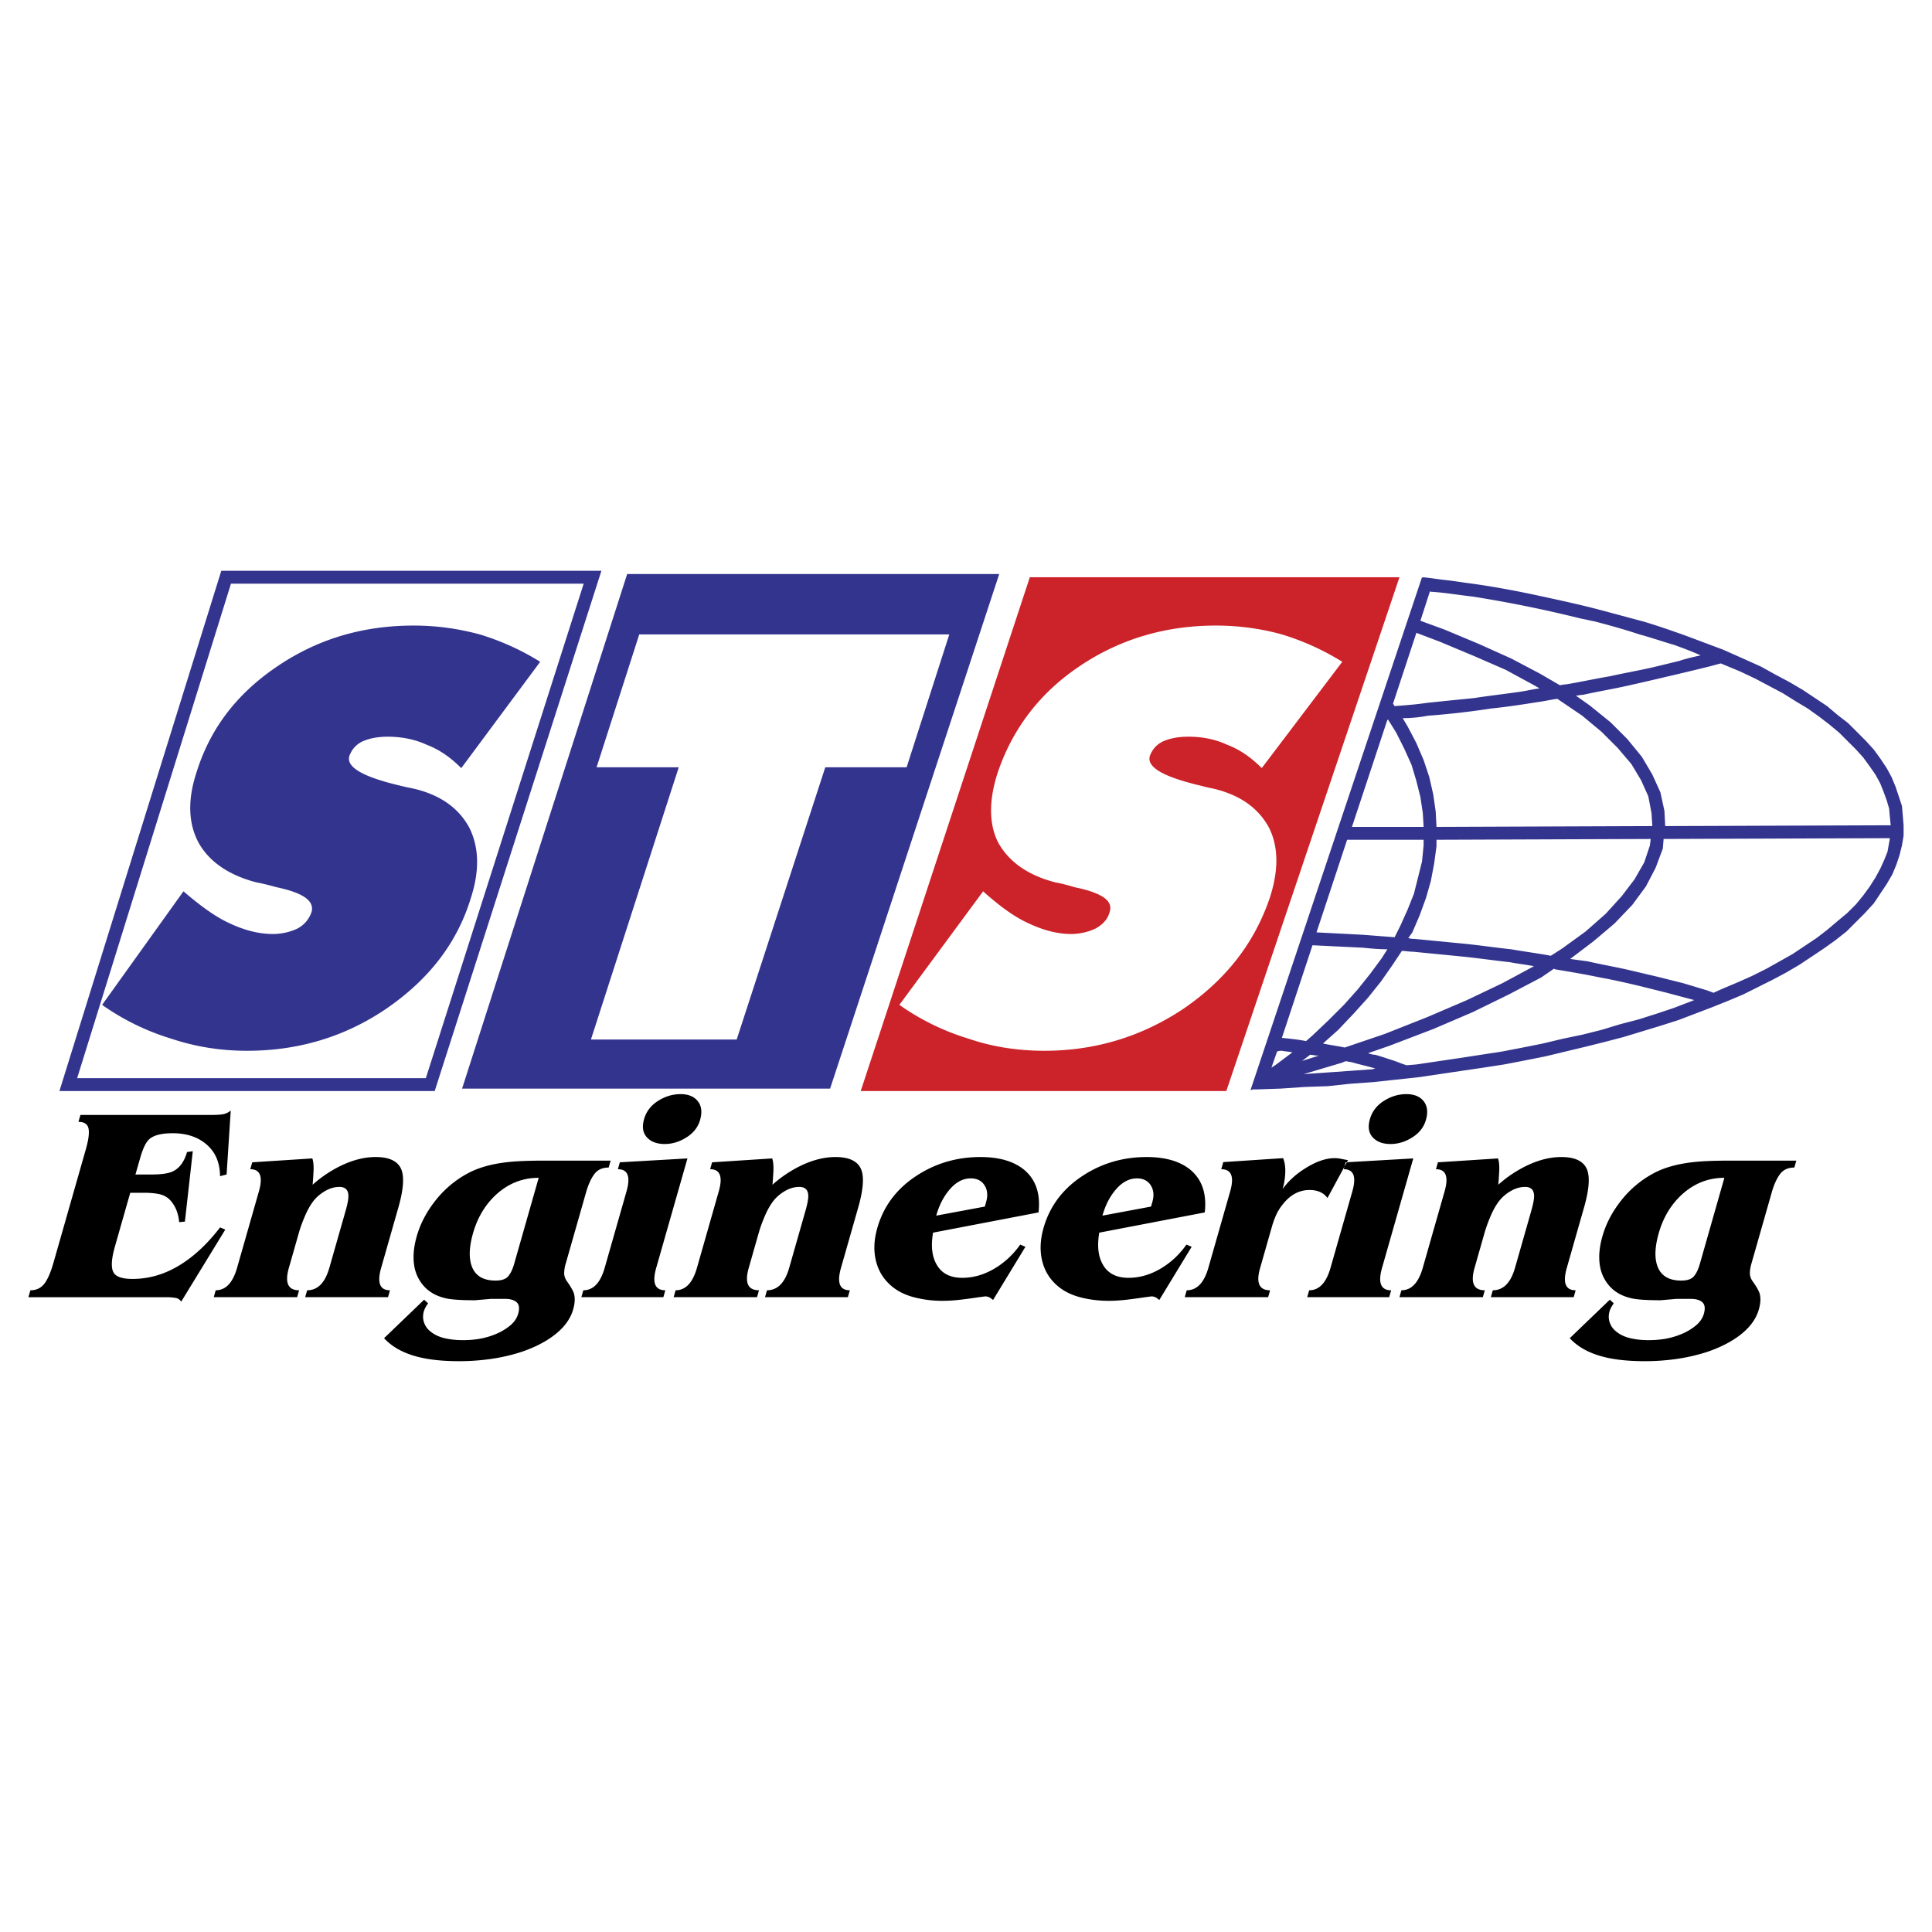 <svg xmlns="http://www.w3.org/2000/svg" width="2500" height="2500" viewBox="0 0 192.756 192.756"><g fill-rule="evenodd" clip-rule="evenodd"><path fill="#fff" d="M0 0h192.756v192.756H0V0z"/><path d="M130.064 107.166l2.33-.162 2.248-.16 2.25-.16.322-.08c-.805-.242-1.607-.402-2.41-.643-.162 0-.402-.082-.562-.082l-.402.162-3.776 1.125zm58.491-23.542l-22.576.08-.08.964-.723 1.928-.965 1.848-1.365 1.848-1.768 1.848-2.09 1.767-2.33 1.768 1.768.241c1.365.322 2.812.562 4.178.884l2.732.643 2.57.643 2.41.723.643.242.885-.402 1.527-.643 1.445-.643 1.445-.724 1.287-.723 1.285-.723 1.205-.804 1.205-.803 1.045-.804 1.045-.884.963-.803.885-.884.723-.884.643-.884.562-.884.482-.884.4-.884.322-.803.16-.884.082-.48zm-23.862.08l-21.373.081v.643l-.24 1.768-.322 1.688-.48 1.687-.645 1.768-.723 1.688-.402.562c.242.08.402.08.562.08 1.688.161 3.295.322 4.982.482 1.607.161 3.213.402 4.74.562 1.365.241 2.652.402 3.938.643l1.125-.723 2.33-1.688 2.008-1.768 1.607-1.768 1.285-1.688.965-1.687.562-1.687.081-.643zm-22.658.081h-7.633l-3.053 9.24c1.607.08 3.133.161 4.66.241l3.133.241.562-1.125.723-1.606.643-1.607.402-1.607.402-1.607.16-1.606v-.564h.001zm-7.15-1.286h7.15l-.08-1.366-.24-1.607-.402-1.606-.482-1.607-.723-1.606-.805-1.607-.803-1.286h-.08l-3.535 10.685zm8.435 0l21.533-.081-.08-1.285-.322-1.688-.723-1.607-.963-1.607-1.367-1.607-1.607-1.607-1.928-1.607-2.25-1.526-.24-.161c-.643.08-1.285.241-1.928.321-1.527.241-3.055.482-4.66.643-2.09.321-4.178.562-6.348.723a13.07 13.07 0 0 1-2.49.241l.48.803.885 1.688.723 1.688.562 1.687.403 1.768.24 1.687.08 1.527zm22.819-.081l22.498-.08-.082-.804-.08-.884-.24-.803-.322-.884-.32-.803-.482-.884-.562-.804-.643-.884-.723-.804-.805-.804-.883-.883-.965-.804-1.045-.803-1.125-.804-1.205-.723-1.285-.803-1.365-.723-1.365-.723-1.527-.723-1.928-.803-1.205.321c-1.287.321-2.652.643-4.018.964a327.04 327.04 0 0 1-4.178.964c-1.447.321-2.893.562-4.34.884-.24 0-.482.08-.723.08l1.365.964 2.09 1.688 1.688 1.687 1.445 1.768 1.045 1.768.803 1.768.402 1.848.08 1.526zm2.892 17.355l-.32-.08-2.412-.643-2.57-.643c-1.365-.322-2.732-.643-4.098-.885-1.527-.32-2.973-.562-4.418-.803-.082 0-.082 0-.162-.081l-1.285.884-3.213 1.688-3.615 1.768-3.938 1.688-4.42 1.688-2.088.723c.24.08.48.16.723.16.562.162 1.045.322 1.525.482.562.16 1.045.402 1.607.562l.965-.08 2.168-.322 2.17-.32 2.09-.322 2.088-.32 2.09-.402 2.008-.402 2.01-.48 1.928-.402 1.928-.482 1.85-.562 1.848-.482 1.768-.562 1.686-.562 1.688-.643.399-.165zm-15.988-3.375c-.805-.16-1.607-.24-2.41-.401-1.527-.161-3.135-.402-4.74-.562-1.607-.161-3.295-.321-4.902-.482-.4 0-.803-.08-1.125-.08l-.963 1.446-1.125 1.607-1.285 1.607-1.447 1.605-1.525 1.607-1.527 1.365c.723.162 1.445.242 2.17.402l4.016-1.365 4.26-1.688 3.936-1.688 3.537-1.688 3.13-1.685zm-14.623-1.687c-.803 0-1.688-.08-2.49-.161-1.688-.08-3.295-.161-4.982-.241l-3.053 9.239c.803.082 1.607.162 2.41.322l.643-.562 1.607-1.527 1.527-1.525 1.365-1.527 1.285-1.607 1.125-1.526.563-.885zm-6.83 10.605h-.16c-.24 0-.482-.08-.723-.08l-.723.562-.162.08 1.768-.562zm-2.651-.32c-.322-.08-.643-.08-1.045-.16-.08 0-.322 0-.482.08l-.562 1.607.482-.322 1.607-1.205zm10.043-34.79l.16.241c1.045-.08 2.17-.16 3.215-.321 1.525-.161 3.133-.321 4.74-.482 1.525-.241 3.053-.402 4.66-.643.562-.08 1.205-.241 1.848-.321l-.562-.321-2.812-1.526-3.133-1.366-3.455-1.446-2.33-.884-2.331 7.069zm30.692-4.821c-.883-.401-1.768-.723-2.65-1.044-1.125-.321-2.25-.723-3.455-1.044-1.447-.482-2.893-.884-4.42-1.286l-1.525-.321a125.726 125.726 0 0 0-10.686-2.169c-1.447-.161-2.812-.401-4.18-.482 0 0-.08 0-.08-.08l-.963 2.973 2.41.884 3.455 1.446 3.213 1.446 2.893 1.526 1.928 1.125c.162 0 .402-.08.643-.08 1.447-.241 2.893-.562 4.34-.804 1.445-.321 2.812-.562 4.258-.884l2.652-.643c.722-.241 1.444-.402 2.167-.563zm-27.719-7.713v-.081c.883.081 1.768.242 2.652.322l1.686.241c2.492.322 5.062.804 7.633 1.366 1.85.402 3.697.803 5.545 1.286 1.525.402 2.973.803 4.498 1.205 1.367.402 2.732.884 4.1 1.366l3.855 1.446 2.17.964 1.607.723 1.445.804 1.365.723 1.367.804 1.205.803 1.205.803 1.045.884 1.043.803.885.884.883.884.805.884.643.884.643.964.482.884.4.964.322.964.32.964.082.964.08.964v1.044l-.162.964-.24.964-.32.964-.402.964-.562.964-.643.964-.643.964-.885.965-.883.884-.965.964-1.125.884-1.125.804-1.205.803-1.205.804-1.365.803-1.367.725-1.445.723-1.447.723-1.525.643-1.607.643-1.688.643-1.688.643-1.768.562-1.848.562-1.848.562-1.848.482-1.928.482-2.01.482-2.008.482-2.01.4-2.088.402-2.09.322-2.17.32-2.168.322-2.17.32-2.25.24-2.25.242-2.248.16-2.25.242-2.33.08-2.33.16-2.33.08H125l-.24.08 17.113-51.18.082.084zm-81.953-.723L43.37 108.854H5.929l16.149-51.905h37.924zm-1.768 1.286l-15.748 49.332H7.697l15.346-49.332h35.191zm-48.046 42.021l8.115-11.329c1.688 1.446 3.214 2.571 4.66 3.214 1.366.643 2.812 1.044 4.259 1.044.964 0 1.848-.241 2.49-.562.724-.402 1.125-.964 1.366-1.607.321-1.125-.804-1.928-3.455-2.491-.884-.241-1.526-.402-2.009-.482-2.812-.723-4.74-2.089-5.785-3.937-1.044-1.928-1.125-4.258-.241-6.99 1.366-4.419 4.017-7.874 8.034-10.605s8.517-4.098 13.659-4.098c2.33 0 4.499.321 6.588.884a25.334 25.334 0 0 1 6.026 2.731l-7.874 10.606c-1.044-1.044-2.169-1.848-3.455-2.33-1.205-.562-2.571-.803-3.856-.803-1.044 0-1.848.16-2.571.481-.643.322-1.044.804-1.286 1.447-.321 1.125 1.366 2.089 5.142 2.973.643.161 1.125.241 1.446.321 2.571.643 4.338 1.928 5.383 3.857.964 1.928 1.044 4.258.161 6.99-1.366 4.5-4.178 8.114-8.355 11.007-4.098 2.812-8.758 4.26-13.98 4.26-2.651 0-5.142-.402-7.552-1.205a24.073 24.073 0 0 1-6.91-3.376zm48.77 3.455l8.758-27.158H59.52l4.258-13.257h30.933l-4.258 13.257h-8.115L73.5 103.711H58.958zm3.615-46.441h37.12L82.82 108.611H46.102L62.573 57.27z" fill="#33348e"/><path d="M89.73 100.256l8.356-11.329c1.607 1.446 3.133 2.571 4.58 3.214 1.365.643 2.812 1.044 4.178 1.044.965 0 1.848-.241 2.49-.562.723-.402 1.205-.964 1.367-1.607.4-1.125-.725-1.928-3.455-2.491-.805-.241-1.447-.402-1.93-.482-2.811-.723-4.658-2.089-5.703-3.937-.965-1.848-.965-4.258-.08-6.99 1.445-4.339 4.178-7.954 8.113-10.605 4.018-2.731 8.598-4.098 13.66-4.098 2.33 0 4.578.321 6.588.884a25.291 25.291 0 0 1 6.025 2.731l-8.035 10.606c-1.043-1.044-2.168-1.848-3.453-2.33-1.205-.562-2.492-.803-3.857-.803-1.045 0-1.848.16-2.57.481-.643.322-1.045.804-1.287 1.447-.32 1.125 1.367 2.089 5.143 2.973.562.161 1.045.241 1.367.321 2.57.643 4.338 1.928 5.383 3.857.963 1.928.963 4.258.08 6.99-1.527 4.5-4.34 8.114-8.518 11.007-4.178 2.812-8.838 4.26-13.98 4.26-2.65 0-5.221-.402-7.551-1.205a24.066 24.066 0 0 1-6.911-3.376zm13.016-42.665h36.879l-17.275 51.262H85.874l16.872-51.262z" fill="#cc2229"/><path d="M2.834 129.422l.197-.689c.571 0 1.027-.209 1.366-.623.339-.414.653-1.129.942-2.143l3.218-11.275c.279-.977.369-1.682.272-2.115-.098-.432-.433-.648-1.003-.648l.197-.691h13.129c.442 0 .803-.023 1.084-.068.28-.047.542-.172.784-.373l-.412 6.383-.655.166c-.009-1.326-.447-2.371-1.316-3.137-.869-.764-2.004-1.146-3.404-1.146-1.105 0-1.879.193-2.322.58-.342.295-.65.922-.923 1.879l-.221.773-.253.885h1.576c.995 0 1.705-.102 2.132-.303.679-.314 1.158-.959 1.437-1.936l.576-.082-.787 7.02-.569.055c-.045-.424-.127-.797-.247-1.119s-.294-.631-.523-.926a2.057 2.057 0 0 0-1.094-.719c-.429-.109-.976-.166-1.639-.166H12.994l-1.521 5.336c-.374 1.307-.414 2.191-.122 2.652.253.404.876.607 1.872.607 1.677 0 3.278-.479 4.804-1.436 1.39-.867 2.7-2.102 3.932-3.705l.517.221-4.399 7.188a.795.795 0 0 0-.557-.373 5.397 5.397 0 0 0-.976-.07H2.834v-.002zm22.997-10.557c.42-1.475.133-2.213-.862-2.213l.197-.689 5.998-.387c.108.33.146.777.115 1.34-.031.562-.061.99-.09 1.285a12.248 12.248 0 0 1 2.964-1.963c1.148-.533 2.256-.801 3.325-.801 1.4 0 2.263.434 2.587 1.299.276.773.17 2.018-.318 3.73l-1.719 6.025c-.426 1.492-.132 2.24.881 2.24l-.197.689h-8.264l.197-.689c1.05 0 1.788-.748 2.214-2.24l1.514-5.307.11-.387c.205-.719.297-1.234.276-1.547-.026-.553-.325-.83-.896-.83-.498 0-.985.143-1.463.43-.478.285-.865.625-1.163 1.021s-.572.889-.823 1.479-.448 1.133-.59 1.631l-1.001 3.51c-.426 1.492-.087 2.24 1.019 2.24l-.197.689h-8.319l.197-.689c.995 0 1.706-.748 2.131-2.24l2.177-7.626zm16.484 10.807l.395.359c-.213.295-.354.561-.422.801-.11.387-.105.756.017 1.105.121.35.316.637.584.857.385.332.856.566 1.416.705.559.137 1.18.207 1.861.207a9.97 9.97 0 0 0 1.639-.125 7.7 7.7 0 0 0 1.563-.441c.54-.213 1.03-.494 1.471-.844s.727-.756.858-1.217c.152-.533.104-.916-.143-1.146-.248-.23-.648-.346-1.201-.346H49l-1.615.139c-1.271 0-2.195-.055-2.771-.166-.924-.184-1.664-.562-2.22-1.133a3.99 3.99 0 0 1-1.079-2.225c-.124-.857-.036-1.811.264-2.861.362-1.271.994-2.469 1.891-3.594a10.265 10.265 0 0 1 3.197-2.68c1.019-.553 2.299-.922 3.834-1.105.912-.111 2.176-.166 3.788-.166h6.634l-.197.691c-.636 0-1.119.225-1.446.676-.327.451-.593 1.047-.804 1.783l-.166.58-1.641 5.75-.229.801a3.38 3.38 0 0 0-.151.967c.004.277.099.545.283.803.355.496.583.893.684 1.188.132.443.108.977-.071 1.604-.284.994-.951 1.879-2.001 2.654-.817.607-1.831 1.123-3.039 1.547a18.06 18.06 0 0 1-3.098.732 22.315 22.315 0 0 1-3.231.234c-1.64 0-3.026-.146-4.158-.441-1.424-.369-2.538-.986-3.341-1.852l3.998-3.841zm11.431-12.162c-1.585 0-2.983.543-4.197 1.631-1.118 1.014-1.903 2.312-2.355 3.896-.379 1.328-.428 2.406-.149 3.234.342.996 1.141 1.492 2.394 1.492.59 0 1.006-.137 1.251-.414.245-.277.446-.691.604-1.244l.142-.496 2.31-8.099zm8.097-1.547l6.744-.387-3.115 10.916c-.426 1.492-.123 2.24.908 2.24l-.197.689h-8.181l.197-.689c.995 0 1.705-.748 2.131-2.24l2.177-7.627c.42-1.475.133-2.213-.862-2.213l.198-.689zm2.419-4.313c.215-.756.678-1.359 1.387-1.811.709-.451 1.459-.678 2.252-.678.773 0 1.347.236 1.72.705.372.471.448 1.092.228 1.867-.205.719-.656 1.299-1.354 1.74-.698.443-1.424.664-2.179.664-.774 0-1.366-.221-1.773-.664-.408-.44-.501-1.049-.281-1.823zm7.449 7.215c.421-1.475.134-2.213-.862-2.213l.197-.689 5.998-.387c.108.33.146.777.115 1.34s-.062.99-.09 1.285a12.21 12.21 0 0 1 2.964-1.963c1.147-.533 2.256-.801 3.324-.801 1.4 0 2.263.434 2.587 1.299.276.773.171 2.018-.318 3.73l-1.719 6.025c-.426 1.492-.132 2.24.881 2.24l-.197.689h-8.264l.197-.689c1.05 0 1.789-.748 2.214-2.24l1.514-5.307.111-.387c.205-.719.297-1.234.276-1.547-.026-.553-.325-.83-.897-.83-.498 0-.985.143-1.462.43a3.966 3.966 0 0 0-1.162 1.021c-.298.396-.572.889-.823 1.479s-.447 1.133-.589 1.631l-1.001 3.51c-.426 1.492-.086 2.24 1.02 2.24l-.198.689h-8.319l.197-.689c.995 0 1.706-.748 2.131-2.24l2.175-7.626zm21.379 4.117c-.221 1.291-.113 2.33.325 3.123.493.922 1.356 1.383 2.59 1.383 1.086 0 2.145-.299 3.172-.898s1.898-1.406 2.611-2.418l.518.221-3.229 5.307a4.568 4.568 0 0 0-.248-.193.97.97 0 0 0-.533-.166l-.633.082c-.598.092-1.21.176-1.839.25-.629.072-1.22.109-1.773.109a11.04 11.04 0 0 1-2.985-.387c-.921-.258-1.688-.672-2.298-1.244-.714-.662-1.18-1.482-1.399-2.459s-.166-2.035.161-3.178c.63-2.213 1.971-3.973 4.021-5.279 1.871-1.197 3.958-1.797 6.26-1.797 1.918 0 3.395.441 4.432 1.326 1.121.977 1.58 2.377 1.371 4.201l-10.524 2.017zm5.166-2.601l.133-.471c.184-.645.129-1.193-.164-1.654-.291-.459-.752-.689-1.378-.689-.829 0-1.579.432-2.252 1.293-.52.658-.917 1.471-1.189 2.424l4.85-.903zm11.418 2.601c-.221 1.291-.113 2.33.324 3.123.494.922 1.357 1.383 2.592 1.383 1.086 0 2.145-.299 3.172-.898s1.898-1.406 2.611-2.418l.518.221-3.229 5.307a4.568 4.568 0 0 0-.248-.193.97.97 0 0 0-.533-.166l-.633.082c-.598.092-1.211.176-1.84.25-.629.072-1.219.109-1.773.109-1.068 0-2.062-.129-2.984-.387s-1.688-.672-2.299-1.244c-.713-.662-1.18-1.482-1.398-2.459s-.164-2.035.16-3.178c.631-2.213 1.973-3.973 4.021-5.279 1.871-1.197 3.959-1.797 6.262-1.797 1.918 0 3.395.441 4.432 1.326 1.121.977 1.578 2.377 1.371 4.201l-10.526 2.017zm5.164-2.601l.135-.471c.184-.645.129-1.193-.164-1.654-.293-.459-.752-.689-1.379-.689-.828 0-1.578.432-2.252 1.293-.52.658-.918 1.471-1.189 2.424l4.849-.903zm10.881 6.14c-.422 1.473-.088 2.211.998 2.211l-.197.689h-8.318l.197-.689c1.014 0 1.732-.748 2.158-2.24l2.178-7.627c.42-1.475.123-2.213-.891-2.213l.203-.709 5.973-.396c.16.41.23.891.211 1.438a6.735 6.735 0 0 1-.266 1.658c.564-.811 1.357-1.529 2.385-2.154 1.025-.627 1.963-.941 2.811-.941.223 0 .463.029.723.084.262.055.463.092.604.111l-2.047 3.785c-.383-.533-.979-.801-1.789-.801-1.031 0-1.924.479-2.676 1.438a4.757 4.757 0 0 0-.639 1.021c-.17.369-.316.775-.443 1.217l-.221.773-.954 3.345zm8.539-10.558l6.744-.387-3.115 10.916c-.426 1.492-.123 2.24.908 2.24l-.195.689h-8.182l.197-.689c.994 0 1.705-.748 2.131-2.24l2.176-7.627c.422-1.475.135-2.213-.861-2.213l.197-.689zm2.42-4.313c.215-.756.678-1.359 1.387-1.811s1.459-.678 2.252-.678c.773 0 1.348.236 1.721.705.371.471.447 1.092.227 1.867-.205.719-.656 1.299-1.354 1.74-.697.443-1.424.664-2.18.664-.773 0-1.365-.221-1.771-.664-.409-.44-.505-1.049-.282-1.823zm7.449 7.215c.42-1.475.133-2.213-.861-2.213l.195-.689 5.998-.387c.109.33.146.777.115 1.34s-.061.99-.09 1.285a12.272 12.272 0 0 1 2.965-1.963c1.146-.533 2.256-.801 3.324-.801 1.4 0 2.262.434 2.586 1.299.277.773.172 2.018-.318 3.73l-1.719 6.025c-.426 1.492-.133 2.24.881 2.24l-.197.689h-8.264l.197-.689c1.051 0 1.789-.748 2.215-2.24l1.514-5.307.109-.387c.205-.719.299-1.234.277-1.547-.027-.553-.326-.83-.896-.83-.498 0-.986.143-1.463.43a3.988 3.988 0 0 0-1.164 1.021c-.297.396-.57.889-.822 1.479-.25.59-.447 1.133-.59 1.631l-1 3.51c-.426 1.492-.088 2.24 1.02 2.24l-.197.689h-8.32l.197-.689c.994 0 1.705-.748 2.131-2.24l2.177-7.626zm16.484 10.807l.395.359c-.213.295-.354.561-.422.801-.109.387-.105.756.016 1.105.123.35.316.637.586.857.385.332.855.566 1.416.705.559.137 1.18.207 1.861.207a9.96 9.96 0 0 0 1.639-.125 7.71 7.71 0 0 0 1.562-.441c.541-.213 1.029-.494 1.471-.844s.727-.756.859-1.217c.152-.533.104-.916-.143-1.146-.248-.23-.648-.346-1.201-.346h-1.354l-1.615.139c-1.271 0-2.195-.055-2.771-.166-.924-.184-1.664-.562-2.221-1.133a3.976 3.976 0 0 1-1.078-2.225c-.125-.857-.037-1.811.264-2.861.363-1.271.994-2.469 1.891-3.594a10.276 10.276 0 0 1 3.197-2.68c1.02-.553 2.299-.922 3.836-1.105.91-.111 2.174-.166 3.787-.166h6.633l-.197.691c-.635 0-1.119.225-1.445.676-.328.451-.594 1.047-.805 1.783l-.164.58-1.641 5.75-.229.801a3.42 3.42 0 0 0-.152.967c.004.277.098.545.283.803.355.496.584.893.684 1.188.131.443.107.977-.072 1.604-.283.994-.949 1.879-2 2.654-.818.607-1.832 1.123-3.039 1.547-.998.332-2.029.576-3.098.732a22.308 22.308 0 0 1-3.232.234c-1.639 0-3.025-.146-4.156-.441-1.426-.369-2.539-.986-3.342-1.852l3.997-3.841zm11.43-12.162c-1.584 0-2.982.543-4.195 1.631-1.119 1.014-1.904 2.312-2.355 3.896-.379 1.328-.43 2.406-.15 3.234.344.996 1.141 1.492 2.395 1.492.59 0 1.006-.137 1.25-.414.246-.277.447-.691.604-1.244l.143-.496 2.308-8.099z"/></g></svg>